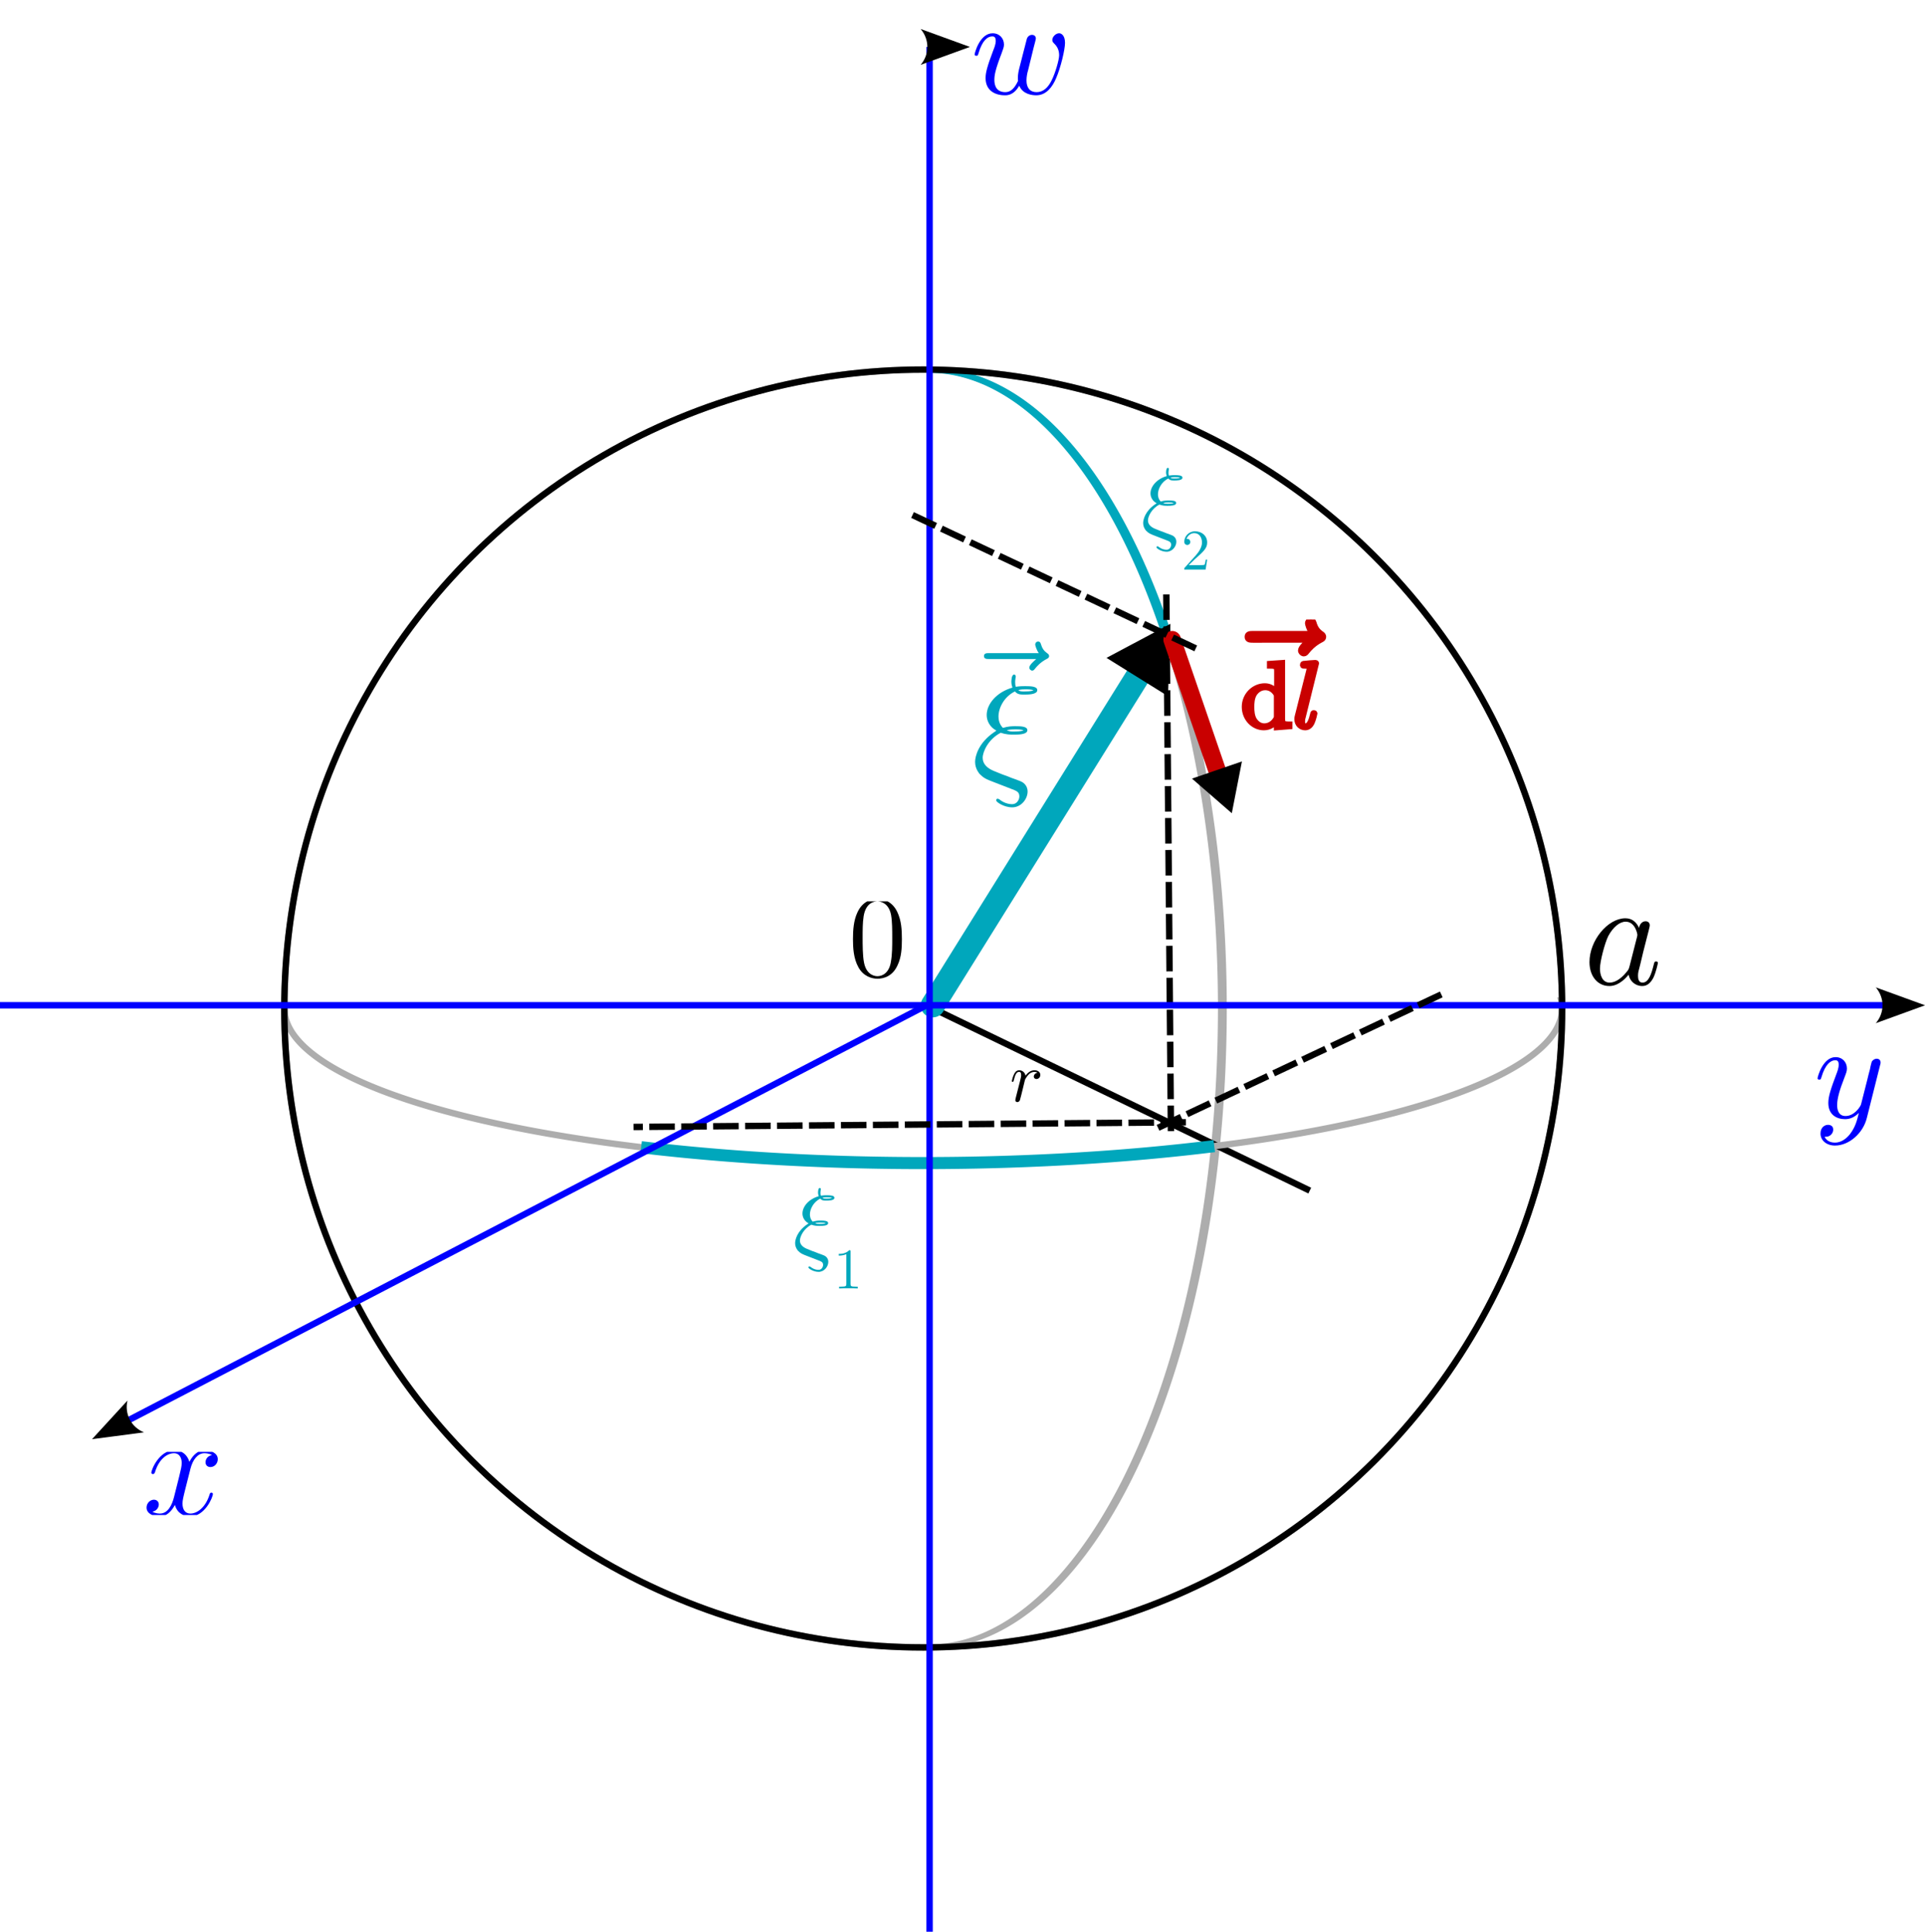 <?xml version="1.0" encoding="UTF-8" standalone="no"?>
<!-- Created with Inkscape (http://www.inkscape.org/) -->

<svg
   sodipodi:docname="sphere_euclid.svg"
   id="svg12940"
   version="1.1"
   viewBox="0 0 79.719 79.995"
   height="79.995mm"
   width="79.719mm"
   inkscape:version="1.2 (dc2aeda, 2022-05-15)"
   xmlns:inkscape="http://www.inkscape.org/namespaces/inkscape"
   xmlns:sodipodi="http://sodipodi.sourceforge.net/DTD/sodipodi-0.dtd"
   xmlns="http://www.w3.org/2000/svg"
   xmlns:svg="http://www.w3.org/2000/svg">
  <sodipodi:namedview
     id="namedview12942"
     pagecolor="#ffffff"
     bordercolor="#666666"
     borderopacity="1.0"
     inkscape:showpageshadow="2"
     inkscape:pageopacity="0.0"
     inkscape:pagecheckerboard="0"
     inkscape:deskcolor="#d1d1d1"
     inkscape:document-units="mm"
     showgrid="true"
     inkscape:zoom="1.4668385"
     inkscape:cx="166.68501"
     inkscape:cy="163.95806"
     inkscape:window-width="1463"
     inkscape:window-height="869"
     inkscape:window-x="0"
     inkscape:window-y="38"
     inkscape:window-maximized="0"
     inkscape:current-layer="g17179">
    <inkscape:grid
       type="xygrid"
       id="grid13430"
       originx="-107.156"
       originy="-29.807" />
  </sodipodi:namedview>
  <defs
     id="defs12937">
    <inkscape:path-effect
       effect="bend_path"
       id="path-effect19066"
       is_visible="true"
       lpeversion="1"
       bendpath="M -1.191,-1.455 C 16.007,7.805 16.007,7.805 16.007,7.805"
       prop_scale="1"
       scale_y_rel="false"
       vertical="false"
       hide_knot="false" />
    <inkscape:path-effect
       effect="bend_path"
       id="path-effect19060"
       is_visible="true"
       lpeversion="1"
       bendpath="M -1.191,-1.455 C 16.007,7.805 16.007,7.805 16.007,7.805"
       prop_scale="1"
       scale_y_rel="false"
       vertical="false"
       hide_knot="false" />
    <marker
       style="overflow:visible"
       id="marker17770"
       refX="0"
       refY="0"
       orient="auto-start-reverse"
       inkscape:stockid="Arrow2"
       markerWidth="7.7"
       markerHeight="5.6"
       viewBox="0 0 7.7 5.6"
       inkscape:isstock="true"
       inkscape:collect="always"
       preserveAspectRatio="xMidYMid">
      <path
         transform="scale(0.7)"
         d="M -2,-4 9,0 -2,4 c 2,-2.33 2,-5.66 0,-8 z"
         style="fill:context-stroke;fill-rule:evenodd;stroke:none"
         id="path17768" />
    </marker>
    <marker
       style="overflow:visible"
       id="Arrow2"
       refX="0"
       refY="0"
       orient="auto-start-reverse"
       inkscape:stockid="Arrow2"
       markerWidth="7.7"
       markerHeight="5.6"
       viewBox="0 0 7.7 5.6"
       inkscape:isstock="true"
       inkscape:collect="always"
       preserveAspectRatio="xMidYMid">
      <path
         transform="scale(0.7)"
         d="M -2,-4 9,0 -2,4 c 2,-2.33 2,-5.66 0,-8 z"
         style="fill:context-stroke;fill-rule:evenodd;stroke:none"
         id="arrow2L" />
    </marker>
    <marker
       style="overflow:visible"
       id="TriangleStart"
       refX="0"
       refY="0"
       orient="auto-start-reverse"
       inkscape:stockid="TriangleStart"
       markerWidth="3"
       markerHeight="3"
       viewBox="0 0 5.324 6.155"
       inkscape:isstock="true"
       inkscape:collect="always"
       preserveAspectRatio="xMidYMid">
      <path
         transform="scale(0.5)"
         style="fill:context-stroke;fill-rule:evenodd;stroke:context-stroke;stroke-width:1pt"
         d="M 5.77,0 -2.88,5 V -5 Z"
         id="path135" />
    </marker>
    <clipPath
       id="clip-0">
      <path
         clip-rule="nonzero"
         d="M 0,0 H 9 V 7.41 H 0 Z m 0,0"
         id="path8" />
    </clipPath>
    <clipPath
       id="clipPath21461">
      <path
         clip-rule="nonzero"
         d="M 0,0 H 8.836 V 10.762 H 0 Z m 0,0"
         id="path21459" />
    </clipPath>
    <clipPath
       id="clipPath21586">
      <path
         clip-rule="nonzero"
         d="M 0,0 H 12 V 7.41 H 0 Z m 0,0"
         id="path21584" />
    </clipPath>
    <clipPath
       id="clipPath22008">
      <path
         clip-rule="nonzero"
         d="M 0,0 H 8 V 15.305 H 0 Z m 0,0"
         id="path22006" />
    </clipPath>
    <clipPath
       id="clipPath22996">
      <path
         clip-rule="nonzero"
         d="M 0,0 H 8 V 15.305 H 0 Z m 0,0"
         id="path22994" />
    </clipPath>
    <clipPath
       id="clipPath23837">
      <path
         clip-rule="nonzero"
         d="M 2,0 H 5.773 V 3 H 2 Z m 0,0"
         id="path11" />
    </clipPath>
    <clipPath
       id="clipPath25292">
      <path
         clip-rule="nonzero"
         d="M 0,4 H 9 V 16.812 H 0 Z m 0,0"
         id="path15" />
    </clipPath>
    <clipPath
       id="clip-1">
      <path
         clip-rule="nonzero"
         d="m 10,0 h 4.195 V 4 H 10 Z m 0,0"
         id="path18" />
    </clipPath>
    <clipPath
       id="clip-2">
      <path
         clip-rule="nonzero"
         d="m 9,4 h 5 V 16.812 H 9 Z m 0,0"
         id="path21" />
    </clipPath>
    <clipPath
       id="clipPath27113">
      <path
         clip-rule="nonzero"
         d="m 7,0 h 3.027 V 3 H 7 Z m 0,0"
         id="path27111" />
    </clipPath>
    <clipPath
       id="clipPath32209">
      <path
         clip-rule="nonzero"
         d="M 0,0 H 5.953 V 8 H 0 Z m 0,0"
         id="path32207" />
    </clipPath>
  </defs>
  <g
     inkscape:label="Calque 1"
     inkscape:groupmode="layer"
     id="layer1"
     transform="translate(-107.156, -29.807)">
    <g
       inkscape:label="WireframeSphere"
       transform="translate(145.389,71.57)"
       id="g17164"
       style="stroke:#adadad;stroke-opacity:1">
      <g
         inkscape:label="Lines of Longitude"
         id="g17160"
         style="stroke:#adadad;stroke-width:0.193;stroke-dasharray:none;stroke-opacity:1"
         transform="matrix(-1.895,0,0,0.999,0.256,0)">
        <path
           style="fill:none;stroke:#adadad;stroke-width:0.193;stroke-dasharray:none;stroke-opacity:1"
           id="path17158"
           sodipodi:type="arc"
           sodipodi:cx="0"
           sodipodi:cy="0"
           sodipodi:rx="6.4018502"
           sodipodi:ry="26.458334"
           sodipodi:start="1.579523"
           sodipodi:end="4.6949357"
           sodipodi:arc-type="arc"
           d="M -0.056,26.457 A 6.402,26.458 0 0 1 -6.402,0.115 6.402,26.458 0 0 1 -0.112,-26.454"
           sodipodi:open="true" />
      </g>
      <circle
         style="fill:none;stroke:#adadad;stroke-width:0.265;stroke-opacity:1"
         id="path17162"
         cx="0"
         cy="0"
         r="26.458" />
      <path
         style="fill:none;stroke:#000000;stroke-width:0.265px;stroke-linecap:butt;stroke-linejoin:miter;stroke-opacity:1"
         d="M 0.132,-0.132 16.007,7.541"
         id="path18988"
         sodipodi:nodetypes="cc" />
      <g
         inkscape:label="Lines of Longitude"
         id="g19754"
         style="stroke:#00a7bc;stroke-width:0.218;stroke-dasharray:none;stroke-opacity:1"
         transform="matrix(-1.895,0,0,0.999,0.256,0)">
        <path
           style="fill:none;stroke:#00a7bc;stroke-width:0.218;stroke-dasharray:none;stroke-opacity:1"
           id="ellipse19752"
           sodipodi:type="arc"
           sodipodi:cx="0"
           sodipodi:cy="0"
           sodipodi:rx="6.4018502"
           sodipodi:ry="26.458334"
           sodipodi:start="3.7734018"
           sodipodi:end="4.701917"
           sodipodi:arc-type="arc"
           d="m -5.166,-15.626 a 6.402,26.458 0 0 1 5.099,-10.83"
           sodipodi:open="true" />
      </g>
    </g>
    <path
       style="fill:none;stroke:#000000;stroke-width:0.265px;stroke-linecap:butt;stroke-linejoin:miter;stroke-dasharray:1.058, 0.265;stroke-dashoffset:0;stroke-opacity:1"
       d="m 155.456,54.422 0.194,22.478"
       id="path39312"
       sodipodi:nodetypes="cc" />
    <g
       inkscape:label="WireframeSphere"
       transform="matrix(6.12323e-17 -1 1 6.12323e-17 145.389 71.57)"
       id="g17179"
       style="stroke:#000000;stroke-opacity:1">
      <g
         inkscape:label="Lines of Longitude"
         id="g17175"
         style="stroke:#adadad;stroke-opacity:1">
        <path
           style="fill:none;stroke:#adadad;stroke-width:0.265;stroke-opacity:1"
           id="ellipse17173"
           sodipodi:type="arc"
           sodipodi:cx="0"
           sodipodi:cy="0"
           sodipodi:rx="6.4018502"
           sodipodi:ry="26.458334"
           sodipodi:start="1.4940018"
           sodipodi:end="4.7455502"
           sodipodi:arc-type="arc"
           d="M 0.491,26.38 A 6.402,26.458 0 0 1 -5.411,14.138 6.402,26.458 0 0 1 -5.555,-13.149 6.402,26.458 0 0 1 0.212,-26.444"
           sodipodi:open="true" />
      </g>
      <circle
         style="fill:none;stroke:#000000;stroke-width:0.265;stroke-opacity:1"
         id="circle17177"
         cx="0"
         cy="0"
         r="26.458" />
      <path
         style="fill:none;stroke:#00a7bc;stroke-width:1;stroke-linecap:round;stroke-linejoin:miter;stroke-dasharray:none;stroke-opacity:1;marker-end:url(#TriangleStart)"
         d="M 0.132,0.397 14.46,9.321"
         id="path19478"
         sodipodi:nodetypes="cc"
         inkscape:transform-center-x="-5.4701176"
         inkscape:transform-center-y="-2.8904622" />
      <g
         inkscape:label="Lines of Longitude"
         id="g19550"
         style="stroke:#adadad;stroke-width:0.5;stroke-dasharray:none;stroke-opacity:1">
        <path
           style="fill:none;stroke:#00a7bc;stroke-width:0.5;stroke-dasharray:none;stroke-opacity:1"
           id="ellipse19548"
           sodipodi:type="arc"
           sodipodi:cx="0"
           sodipodi:cy="0"
           sodipodi:rx="6.4018502"
           sodipodi:ry="26.458334"
           sodipodi:start="2.6686084"
           sodipodi:end="3.5988689"
           sodipodi:arc-type="arc"
           d="m -5.699,12.053 a 6.402,26.458 0 0 1 -0.045,-23.734"
           sodipodi:open="true" />
      </g>
      <path
         style="fill:#800000;stroke:#c90000;stroke-width:0.729;stroke-linecap:round;stroke-linejoin:miter;stroke-dasharray:none;stroke-opacity:1;marker-end:url(#TriangleStart)"
         d="m 15.269,10.31 -5.989,2.059"
         id="path24728"
         sodipodi:nodetypes="cc"
         inkscape:transform-center-x="-0.9836645"
         inkscape:transform-center-y="3.1182791" />
      <g
         inkscape:label=""
         transform="matrix(0,1.605,-1.605,0,3.736,27.591)"
         id="g31910"
         style="stroke:none;stroke-width:0.3;stroke-dasharray:none">
        <g
           fill="#000000"
           fill-opacity="1"
           id="g12"
           transform="matrix(0.353,0,0,0.353,-0.154,0.046)"
           style="stroke:none;stroke-width:0.85;stroke-dasharray:none">
          <g
             id="use10"
             transform="translate(0,4.697)"
             style="stroke:none;stroke-width:0.85;stroke-dasharray:none">
            <path
               d="m 4.062,-4.125 c -0.188,-0.406 -0.5,-0.703 -1,-0.703 -1.281,0 -2.625,1.609 -2.625,3.203 0,1.031 0.594,1.75 1.453,1.75 0.219,0 0.766,-0.047 1.406,-0.828 0.094,0.469 0.484,0.828 1,0.828 0.375,0 0.625,-0.25 0.812,-0.609 C 5.297,-0.875 5.438,-1.531 5.438,-1.562 5.438,-1.672 5.328,-1.672 5.297,-1.672 5.188,-1.672 5.188,-1.625 5.141,-1.469 4.969,-0.766 4.766,-0.125 4.312,-0.125 c -0.281,0 -0.328,-0.281 -0.328,-0.5 0,-0.234 0.031,-0.328 0.156,-0.797 C 4.25,-1.891 4.281,-2 4.375,-2.406 L 4.766,-3.938 C 4.844,-4.25 4.844,-4.266 4.844,-4.312 c 0,-0.188 -0.125,-0.297 -0.312,-0.297 -0.266,0 -0.438,0.25 -0.469,0.484 z m -0.703,2.828 c -0.062,0.203 -0.062,0.219 -0.219,0.406 C 2.656,-0.297 2.219,-0.125 1.906,-0.125 c -0.547,0 -0.703,-0.594 -0.703,-1.016 0,-0.547 0.359,-1.891 0.609,-2.391 0.344,-0.641 0.828,-1.047 1.266,-1.047 0.703,0 0.859,0.891 0.859,0.953 0,0.062 -0.016,0.141 -0.031,0.188 z m 0,0"
               id="path31906"
               style="stroke:none;stroke-width:0.85;stroke-dasharray:none" />
          </g>
        </g>
      </g>
      <g
         inkscape:label=""
         transform="matrix(0,1.249,-1.249,0,4.541,-2.909)"
         id="g32234"
         style="stroke:none;stroke-width:0.3;stroke-dasharray:none">
        <g
           clip-path="url(#clip-0)"
           id="g17"
           transform="matrix(0.353,0,0,0.353,-0.149,0.083)"
           style="stroke:none;stroke-width:0.85;stroke-dasharray:none">
          <g
             fill="#000000"
             fill-opacity="1"
             id="g15"
             style="stroke:none;stroke-width:0.85;stroke-dasharray:none">
            <g
               id="use13"
               transform="translate(0,7.031)"
               style="stroke:none;stroke-width:0.85;stroke-dasharray:none">
              <path
                 d="m 5.016,-3.484 c 0,-0.875 -0.047,-1.75 -0.438,-2.562 -0.5,-1.047 -1.391,-1.219 -1.859,-1.219 -0.641,0 -1.438,0.281 -1.891,1.297 -0.344,0.75 -0.406,1.609 -0.406,2.484 0,0.812 0.047,1.797 0.5,2.625 0.469,0.875 1.266,1.094 1.797,1.094 0.578,0 1.422,-0.219 1.891,-1.266 0.359,-0.75 0.406,-1.594 0.406,-2.453 z M 2.719,0 C 2.297,0 1.641,-0.266 1.453,-1.312 c -0.125,-0.656 -0.125,-1.672 -0.125,-2.312 0,-0.688 0,-1.406 0.094,-2 C 1.625,-6.922 2.438,-7.031 2.719,-7.031 c 0.359,0 1.078,0.203 1.281,1.281 0.109,0.609 0.109,1.438 0.109,2.125 0,0.828 0,1.562 -0.125,2.266 C 3.828,-0.328 3.203,0 2.719,0 Z m 0,0"
                 id="path23"
                 style="stroke:none;stroke-width:0.85;stroke-dasharray:none" />
            </g>
          </g>
        </g>
      </g>
      <g
         inkscape:label=""
         transform="matrix(0,0.754,-0.754,0,-2.558,3.668)"
         id="g34172"
         style="stroke:none">
        <g
           fill="#000000"
           fill-opacity="1"
           id="g34170"
           transform="matrix(0.353,0,0,0.353,-0.11,0.046)"
           style="stroke:none">
          <g
             id="g34168"
             transform="translate(0,4.697)"
             style="stroke:none">
            <path
               d="m 0.953,-0.641 c -0.031,0.156 -0.094,0.406 -0.094,0.469 0,0.188 0.156,0.297 0.312,0.297 0.141,0 0.328,-0.094 0.406,-0.312 0.031,-0.047 0.391,-1.531 0.438,-1.719 0.094,-0.359 0.281,-1.125 0.344,-1.422 C 2.406,-3.469 2.719,-3.984 2.984,-4.219 3.062,-4.297 3.375,-4.578 3.844,-4.578 c 0.297,0 0.453,0.125 0.469,0.125 -0.328,0.062 -0.578,0.312 -0.578,0.609 0,0.172 0.125,0.375 0.422,0.375 0.297,0 0.594,-0.25 0.594,-0.641 0,-0.391 -0.344,-0.719 -0.906,-0.719 -0.703,0 -1.188,0.547 -1.391,0.844 -0.094,-0.484 -0.484,-0.844 -0.984,-0.844 -0.516,0 -0.719,0.438 -0.812,0.625 -0.203,0.375 -0.344,1.031 -0.344,1.062 0,0.109 0.109,0.109 0.141,0.109 0.109,0 0.109,-0.016 0.172,-0.25 0.188,-0.781 0.406,-1.297 0.797,-1.297 0.188,0 0.344,0.078 0.344,0.5 0,0.234 -0.031,0.344 -0.172,0.922 z m 0,0"
               id="path34166"
               style="stroke:none" />
          </g>
        </g>
      </g>
    </g>
    <path
       style="fill:#0000ff;stroke:#0000ff;stroke-width:0.265px;stroke-linecap:butt;stroke-linejoin:miter;stroke-opacity:1;marker-end:url(#Arrow2)"
       d="m 107.156,71.437 c 78.052,0 78.052,0 78.052,0"
       id="path17181" />
    <path
       style="fill:#0000ff;stroke:#0000ff;stroke-width:0.265px;stroke-linecap:butt;stroke-linejoin:miter;stroke-opacity:1;marker-end:url(#marker17770)"
       d="M 145.521,71.438 112.448,88.635"
       id="path17183"
       sodipodi:nodetypes="cc" />
    <path
       style="fill:#0000ff;stroke:#0000ff;stroke-width:0.265px;stroke-linecap:butt;stroke-linejoin:miter;stroke-opacity:1;marker-end:url(#Arrow2)"
       d="m 145.653,109.802 c 0,-78.052 0,-78.052 0,-78.052"
       id="path17185" />
    <g
       inkscape:label=""
       transform="translate(113.225,89.865)"
       id="g21378"
       style="fill:#0000ff">
      <g
         clip-path="url(#clip-0)"
         id="g32246"
         transform="matrix(0.353,0,0,0.353,-0.171,0.064)"
         style="fill:#0000ff">
        <g
           fill="#000000"
           fill-opacity="1"
           id="g32244"
           style="fill:#0000ff">
          <g
             id="g32242"
             transform="translate(0,7.412)"
             style="fill:#0000ff">
            <path
               d="m 8.156,-7.031 c -0.547,0.109 -0.75,0.516 -0.75,0.844 0,0.422 0.328,0.562 0.562,0.562 0.516,0 0.875,-0.453 0.875,-0.922 0,-0.719 -0.812,-1.047 -1.547,-1.047 -1.047,0 -1.625,1.031 -1.781,1.359 -0.406,-1.297 -1.469,-1.359 -1.781,-1.359 -1.75,0 -2.688,2.25 -2.688,2.641 0,0.062 0.078,0.156 0.188,0.156 0.141,0 0.172,-0.109 0.219,-0.172 C 2.031,-6.891 3.188,-7.25 3.688,-7.25 c 0.766,0 0.922,0.719 0.922,1.141 0,0.375 -0.094,0.766 -0.297,1.594 L 3.719,-2.156 c -0.25,1.031 -0.75,1.984 -1.672,1.984 -0.078,0 -0.516,0 -0.875,-0.219 0.625,-0.125 0.75,-0.641 0.75,-0.844 0,-0.344 -0.25,-0.562 -0.578,-0.562 -0.406,0 -0.859,0.375 -0.859,0.922 0,0.719 0.812,1.047 1.547,1.047 0.828,0 1.406,-0.656 1.781,-1.359 0.266,1.016 1.125,1.359 1.766,1.359 1.75,0 2.688,-2.25 2.688,-2.641 0,-0.078 -0.062,-0.156 -0.172,-0.156 -0.156,0 -0.172,0.094 -0.219,0.234 -0.469,1.516 -1.469,2.219 -2.25,2.219 -0.594,0 -0.922,-0.453 -0.922,-1.156 0,-0.375 0.062,-0.656 0.344,-1.781 l 0.594,-2.344 C 5.906,-6.484 6.484,-7.25 7.281,-7.25 c 0.031,0 0.516,0 0.875,0.219 z m 0,0"
               id="path32240"
               style="fill:#0000ff" />
          </g>
        </g>
      </g>
    </g>
    <g
       inkscape:label=""
       transform="matrix(1.469,0,0,1.469,147.517,31.185)"
       id="g21759"
       style="fill:#0000ff">
      <g
         fill="#000000"
         fill-opacity="1"
         id="g31924"
         transform="matrix(0.353,0,0,0.353,-0.11,0.046)"
         style="fill:#0000ff">
        <g
           id="g31922"
           transform="translate(0,4.697)"
           style="fill:#0000ff">
          <path
             d="M 5.031,-3.703 C 5.094,-3.938 5.203,-4.344 5.203,-4.406 c 0,-0.203 -0.156,-0.297 -0.312,-0.297 -0.141,0 -0.328,0.094 -0.406,0.312 -0.031,0.078 -0.547,2.156 -0.625,2.438 -0.078,0.328 -0.094,0.531 -0.094,0.719 0,0.125 0,0.141 0.016,0.203 -0.266,0.578 -0.578,0.906 -1.016,0.906 -0.875,0 -0.875,-0.797 -0.875,-0.984 0,-0.359 0.062,-0.781 0.578,-2.125 0.109,-0.328 0.188,-0.469 0.188,-0.688 0,-0.5 -0.359,-0.906 -0.906,-0.906 -1.031,0 -1.438,1.594 -1.438,1.688 0,0.109 0.109,0.109 0.141,0.109 C 0.562,-3.031 0.562,-3.047 0.625,-3.234 0.922,-4.25 1.344,-4.578 1.719,-4.578 1.828,-4.578 2,-4.562 2,-4.219 2,-3.953 1.875,-3.641 1.797,-3.453 1.312,-2.172 1.188,-1.672 1.188,-1.25 c 0,0.984 0.734,1.375 1.547,1.375 0.188,0 0.703,0 1.141,-0.766 0.281,0.688 1.031,0.766 1.359,0.766 0.812,0 1.297,-0.688 1.578,-1.344 0.375,-0.859 0.719,-2.312 0.719,-2.844 0,-0.594 -0.297,-0.766 -0.469,-0.766 -0.281,0 -0.547,0.297 -0.547,0.531 0,0.141 0.062,0.203 0.156,0.297 0.125,0.125 0.391,0.406 0.391,0.922 0,0.375 -0.312,1.438 -0.594,2 C 6.188,-0.5 5.797,-0.125 5.266,-0.125 c -0.516,0 -0.812,-0.328 -0.812,-0.938 0,-0.312 0.078,-0.656 0.125,-0.797 z m 0,0"
             id="path25336"
             style="fill:#0000ff" />
        </g>
      </g>
    </g>
    <g
       inkscape:label=""
       transform="matrix(1.469,0,0,1.469,182.426,73.584)"
       id="g21902"
       style="fill:#0000ff">
      <g
         fill="#000000"
         fill-opacity="1"
         id="g21900"
         transform="matrix(0.353,0,0,0.353,-0.11,0.046)"
         style="fill:#0000ff">
        <g
           id="g21898"
           transform="translate(0,4.697)"
           style="fill:#0000ff">
          <path
             d="m 5.297,-4.156 c 0.047,-0.156 0.047,-0.172 0.047,-0.25 0,-0.203 -0.156,-0.297 -0.312,-0.297 -0.109,0 -0.281,0.062 -0.391,0.234 C 4.625,-4.422 4.531,-4.078 4.5,-3.875 4.422,-3.594 4.344,-3.297 4.281,-3.016 l -0.5,1.969 C 3.734,-0.891 3.266,-0.125 2.547,-0.125 2,-0.125 1.875,-0.594 1.875,-1 c 0,-0.5 0.188,-1.188 0.562,-2.141 0.172,-0.453 0.219,-0.562 0.219,-0.781 0,-0.5 -0.359,-0.906 -0.906,-0.906 -1.031,0 -1.438,1.594 -1.438,1.688 0,0.109 0.109,0.109 0.141,0.109 0.109,0 0.109,-0.016 0.172,-0.203 0.297,-1.016 0.734,-1.344 1.094,-1.344 0.094,0 0.281,0 0.281,0.344 0,0.281 -0.109,0.562 -0.188,0.766 -0.438,1.156 -0.641,1.781 -0.641,2.297 0,0.969 0.688,1.297 1.344,1.297 0.422,0 0.781,-0.188 1.094,-0.5 C 3.469,0.203 3.344,0.734 2.906,1.312 2.625,1.672 2.203,2 1.703,2 1.547,2 1.062,1.969 0.875,1.531 c 0.172,0 0.312,0 0.469,-0.125 C 1.453,1.312 1.562,1.172 1.562,0.953 c 0,-0.328 -0.297,-0.375 -0.406,-0.375 -0.25,0 -0.609,0.172 -0.609,0.703 0,0.547 0.484,0.953 1.156,0.953 1.125,0 2.25,-0.984 2.547,-2.219 z m 0,0"
             id="path21896"
             style="fill:#0000ff" />
        </g>
      </g>
    </g>
    <g
       id="g24488"
       style="fill:#00a7bc;fill-opacity:1"
       transform="translate(46.816,-16.255)">
      <g
         inkscape:label=""
         transform="translate(107.681,65.435)"
         id="g23235"
         style="fill:#00a7bc;fill-opacity:1">
        <g
           fill="#000000"
           fill-opacity="1"
           id="g23233"
           transform="matrix(0.353,0,0,0.353,-0.088,0.012)"
           style="fill:#00a7bc;fill-opacity:1">
          <g
             id="g23231"
             transform="translate(0,7.576)"
             style="fill:#00a7bc;fill-opacity:1">
            <path
               d="M 1.672,-3.344 C 0.484,-2.547 0.25,-1.531 0.25,-1.141 c 0,0.531 0.297,0.828 0.312,0.875 C 0.922,0.094 1.016,0.125 1.828,0.438 L 3.156,0.953 C 3.312,1.031 3.531,1.094 3.531,1.422 3.531,1.672 3.344,2 3,2 2.516,2 2.156,1.734 2.047,1.641 1.969,1.609 1.969,1.594 1.922,1.594 c -0.094,0 -0.109,0.078 -0.109,0.125 0,0.125 0.578,0.516 1.188,0.516 0.672,0 1.141,-0.625 1.141,-1.172 0,-0.516 -0.406,-0.719 -0.531,-0.766 C 3.453,0.234 3.094,0.094 2.938,0.047 2.719,-0.047 2.516,-0.125 2.281,-0.203 L 1.625,-0.469 C 1.141,-0.672 0.812,-0.984 0.812,-1.438 c 0,-0.453 0.422,-1.391 1.344,-1.859 0.391,0.141 0.719,0.141 0.953,0.141 0.328,0 1.016,0 1.016,-0.328 0,-0.281 -0.469,-0.297 -0.891,-0.297 -0.203,0 -0.516,0 -0.922,0.125 C 2.031,-3.938 1.984,-4.297 1.984,-4.5 c 0,-0.609 0.391,-1.453 1.219,-1.859 0.188,0.234 0.438,0.234 0.688,0.234 0.281,0 0.969,0 0.969,-0.328 0,-0.281 -0.469,-0.297 -0.906,-0.297 -0.141,0 -0.391,0 -0.688,0.047 C 3.234,-6.797 3.219,-6.875 3.219,-7.062 c 0,-0.141 0.047,-0.375 0.047,-0.391 0,-0.094 -0.047,-0.156 -0.125,-0.156 -0.203,0 -0.203,0.516 -0.203,0.547 0,0.219 0.078,0.375 0.078,0.422 -1.156,0.328 -1.906,1.203 -1.906,2.031 0,0.406 0.203,0.875 0.719,1.156 z m 1.781,-3.109 c 0.172,-0.062 0.391,-0.062 0.516,-0.062 0.375,0 0.422,0.016 0.609,0.062 -0.078,0.047 -0.188,0.094 -0.672,0.094 -0.203,0 -0.344,0 -0.453,-0.094 z m -0.859,2.969 c 0.25,-0.062 0.5,-0.062 0.625,-0.062 0.375,0 0.422,0.016 0.625,0.062 -0.094,0.047 -0.203,0.094 -0.703,0.094 -0.25,0 -0.344,0 -0.547,-0.094 z m 0,0"
               id="path23229"
               style="fill:#00a7bc;fill-opacity:1" />
          </g>
        </g>
      </g>
      <g
         inkscape:label=""
         transform="matrix(0.618,0,0,0.618,109.384,68.064)"
         id="g23617"
         style="fill:#00a7bc;fill-opacity:1">
        <g
           fill="#000000"
           fill-opacity="1"
           id="g23615"
           transform="matrix(0.353,0,0,0.353,-0.193,0.083)"
           style="fill:#00a7bc;fill-opacity:1">
          <g
             id="g23613"
             transform="translate(0,7.031)"
             style="fill:#00a7bc;fill-opacity:1">
            <path
               d="m 1.391,-0.844 1.156,-1.125 c 1.703,-1.5 2.344,-2.094 2.344,-3.172 0,-1.25 -0.969,-2.125 -2.312,-2.125 -1.219,0 -2.031,1 -2.031,1.969 0,0.625 0.547,0.625 0.578,0.625 0.188,0 0.562,-0.141 0.562,-0.578 0,-0.297 -0.188,-0.578 -0.578,-0.578 -0.078,0 -0.109,0 -0.141,0.016 0.25,-0.703 0.844,-1.109 1.469,-1.109 1,0 1.469,0.875 1.469,1.781 0,0.859 -0.547,1.734 -1.141,2.406 l -2.094,2.328 c -0.125,0.125 -0.125,0.141 -0.125,0.406 H 4.594 L 4.891,-1.891 H 4.625 C 4.562,-1.578 4.5,-1.094 4.391,-0.922 4.312,-0.844 3.594,-0.844 3.344,-0.844 Z m 0,0"
               id="path23611"
               style="fill:#00a7bc;fill-opacity:1" />
          </g>
        </g>
      </g>
    </g>
    <g
       id="g1196"
       transform="matrix(1.4,0,0,1.4,-59.017,-25.299)">
      <g
         clip-path="url(#clip-0)"
         id="g20"
         transform="matrix(0.399,0,0,0.399,146.897,58.332)"
         style="fill:#00a7bc;fill-opacity:1">
        <g
           fill="#000000"
           fill-opacity="1"
           id="g18"
           style="fill:#00a7bc;fill-opacity:1">
          <g
             id="use16"
             transform="translate(0.283,7.794)"
             style="fill:#00a7bc;fill-opacity:1">
            <path
               d="m 5.859,-6.484 c -0.156,0.141 -0.516,0.438 -0.516,0.641 0,0.109 0.109,0.219 0.219,0.219 0.094,0 0.156,-0.078 0.203,-0.141 C 5.906,-5.938 6.156,-6.234 6.625,-6.484 6.703,-6.516 6.812,-6.578 6.812,-6.703 6.812,-6.812 6.734,-6.875 6.656,-6.922 6.422,-7.094 6.297,-7.281 6.219,-7.547 6.188,-7.641 6.156,-7.781 6,-7.781 c -0.156,0 -0.219,0.141 -0.219,0.219 0,0.062 0.094,0.406 0.266,0.641 h -3.688 c -0.172,0 -0.375,0 -0.375,0.219 0,0.219 0.203,0.219 0.375,0.219 z m 0,0"
               id="path30"
               style="fill:#00a7bc;fill-opacity:1" />
          </g>
        </g>
      </g>
      <g
         fill="#000000"
         fill-opacity="1"
         id="g24"
         transform="matrix(0.399,0,0,0.399,147.439,58.092)"
         style="fill:#00a7bc;fill-opacity:1">
        <g
           id="use22"
           transform="translate(0,10.673)"
           style="fill:#00a7bc;fill-opacity:1">
          <path
             d="M 1.672,-3.344 C 0.484,-2.547 0.25,-1.531 0.25,-1.141 c 0,0.531 0.297,0.828 0.312,0.875 C 0.922,0.094 1.016,0.125 1.828,0.438 L 3.156,0.953 C 3.312,1.031 3.531,1.094 3.531,1.422 3.531,1.672 3.344,2 3,2 2.516,2 2.156,1.734 2.047,1.641 1.969,1.609 1.969,1.594 1.922,1.594 c -0.094,0 -0.109,0.078 -0.109,0.125 0,0.125 0.578,0.516 1.188,0.516 0.672,0 1.141,-0.625 1.141,-1.172 0,-0.516 -0.406,-0.719 -0.531,-0.766 C 3.453,0.234 3.094,0.094 2.938,0.047 2.719,-0.047 2.516,-0.125 2.281,-0.203 L 1.625,-0.469 C 1.141,-0.672 0.812,-0.984 0.812,-1.438 c 0,-0.453 0.422,-1.391 1.344,-1.859 0.391,0.141 0.719,0.141 0.953,0.141 0.328,0 1.016,0 1.016,-0.328 0,-0.281 -0.469,-0.297 -0.891,-0.297 -0.203,0 -0.516,0 -0.922,0.125 C 2.031,-3.938 1.984,-4.297 1.984,-4.5 c 0,-0.609 0.391,-1.453 1.219,-1.859 0.188,0.234 0.438,0.234 0.688,0.234 0.281,0 0.969,0 0.969,-0.328 0,-0.281 -0.469,-0.297 -0.906,-0.297 -0.141,0 -0.391,0 -0.688,0.047 C 3.234,-6.797 3.219,-6.875 3.219,-7.062 c 0,-0.141 0.047,-0.375 0.047,-0.391 0,-0.094 -0.047,-0.156 -0.125,-0.156 -0.203,0 -0.203,0.516 -0.203,0.547 0,0.219 0.078,0.375 0.078,0.422 -1.156,0.328 -1.906,1.203 -1.906,2.031 0,0.406 0.203,0.875 0.719,1.156 z m 1.781,-3.109 c 0.172,-0.062 0.391,-0.062 0.516,-0.062 0.375,0 0.422,0.016 0.609,0.062 -0.078,0.047 -0.188,0.094 -0.672,0.094 -0.203,0 -0.344,0 -0.453,-0.094 z m -0.859,2.969 c 0.25,-0.062 0.5,-0.062 0.625,-0.062 0.375,0 0.422,0.016 0.625,0.062 -0.094,0.047 -0.203,0.094 -0.703,0.094 -0.25,0 -0.344,0 -0.547,-0.094 z m 0,0"
             id="path34"
             style="fill:#00a7bc;fill-opacity:1" />
        </g>
      </g>
    </g>
    <g
       id="g28497"
       style="fill:#c90000;fill-opacity:1;stroke:#c90000;stroke-opacity:1"
       transform="translate(0.127,1.026)">
      <g
         inkscape:label=""
         transform="translate(158.553,55.116)"
         id="g27154"
         style="fill:#c90000;fill-opacity:1;stroke:#c90000;stroke-width:0.2;stroke-dasharray:none;stroke-opacity:1">
        <g
           fill="#000000"
           fill-opacity="1"
           id="g22"
           transform="matrix(0.353,0,0,0.353,-0.132,-0.004)"
           style="fill:#c90000;fill-opacity:1;stroke:#c90000;stroke-width:0.567;stroke-dasharray:none;stroke-opacity:1">
          <g
             id="use20"
             transform="translate(0,10.673)"
             style="fill:#c90000;fill-opacity:1;stroke:#c90000;stroke-width:0.567;stroke-dasharray:none;stroke-opacity:1">
            <path
               d="M 4.141,-0.594 V 0.125 L 5.75,0 v -0.344 c -0.766,0 -0.859,-0.078 -0.859,-0.609 V -7.562 l -1.562,0.109 v 0.344 c 0.766,0 0.844,0.078 0.844,0.609 v 2.359 c -0.312,-0.391 -0.781,-0.688 -1.375,-0.688 -1.281,0 -2.422,1.078 -2.422,2.484 0,1.391 1.062,2.469 2.312,2.469 0.688,0 1.188,-0.375 1.453,-0.719 z m 0,-2.922 v 2.234 c 0,0.188 0,0.219 -0.109,0.391 C 3.703,-0.359 3.203,-0.125 2.734,-0.125 2.25,-0.125 1.859,-0.406 1.594,-0.812 1.312,-1.266 1.281,-1.891 1.281,-2.328 c 0,-0.406 0.016,-1.062 0.328,-1.547 C 1.844,-4.219 2.25,-4.578 2.844,-4.578 c 0.391,0 0.844,0.156 1.188,0.656 0.109,0.188 0.109,0.203 0.109,0.406 z m 0,0"
               id="path38"
               style="fill:#c90000;fill-opacity:1;stroke:#c90000;stroke-width:0.567;stroke-dasharray:none;stroke-opacity:1" />
          </g>
        </g>
        <g
           fill="#000000"
           fill-opacity="1"
           id="g32"
           transform="matrix(0.353,0,0,0.353,-0.132,-0.004)"
           style="fill:#c90000;fill-opacity:1;stroke:#c90000;stroke-width:0.567;stroke-dasharray:none;stroke-opacity:1">
          <g
             id="use30"
             transform="translate(6.061,10.673)"
             style="fill:#c90000;fill-opacity:1;stroke:#c90000;stroke-width:0.567;stroke-dasharray:none;stroke-opacity:1">
            <path
               d="m 2.812,-7.453 c 0,0 0,-0.109 -0.141,-0.109 -0.25,0 -1.047,0.078 -1.328,0.109 -0.094,0 -0.203,0.016 -0.203,0.219 0,0.125 0.109,0.125 0.266,0.125 0.531,0 0.531,0.094 0.531,0.188 L 1.906,-6.703 0.531,-1.25 C 0.5,-1.141 0.484,-1.062 0.484,-0.891 c 0,0.625 0.469,1.016 0.984,1.016 0.359,0 0.641,-0.219 0.828,-0.609 C 2.484,-0.906 2.625,-1.531 2.625,-1.562 c 0,-0.109 -0.109,-0.109 -0.141,-0.109 -0.109,0 -0.125,0.047 -0.156,0.203 C 2.156,-0.766 1.938,-0.125 1.5,-0.125 c -0.328,0 -0.328,-0.344 -0.328,-0.5 0,-0.266 0.016,-0.312 0.078,-0.516 z m 0,0"
               id="path46"
               style="fill:#c90000;fill-opacity:1;stroke:#c90000;stroke-width:0.567;stroke-dasharray:none;stroke-opacity:1" />
          </g>
        </g>
      </g>
      <g
         clip-path="url(#clip-0)"
         id="g28408"
         transform="matrix(0.658,0,0,0.658,157.18,54.435)"
         style="fill:#c90000;fill-opacity:1;stroke:#c90000;stroke-width:0.304;stroke-dasharray:none;stroke-opacity:1">
        <g
           fill="#000000"
           fill-opacity="1"
           id="g28406"
           style="fill:#c90000;fill-opacity:1;stroke:#c90000;stroke-width:0.304;stroke-dasharray:none;stroke-opacity:1">
          <g
             id="g28404"
             transform="translate(0.283,7.794)"
             style="fill:#c90000;fill-opacity:1;stroke:#c90000;stroke-width:0.304;stroke-dasharray:none;stroke-opacity:1">
            <path
               d="m 5.859,-6.484 c -0.156,0.141 -0.516,0.438 -0.516,0.641 0,0.109 0.109,0.219 0.219,0.219 0.094,0 0.156,-0.078 0.203,-0.141 C 5.906,-5.938 6.156,-6.234 6.625,-6.484 6.703,-6.516 6.812,-6.578 6.812,-6.703 6.812,-6.812 6.734,-6.875 6.656,-6.922 6.422,-7.094 6.297,-7.281 6.219,-7.547 6.188,-7.641 6.156,-7.781 6,-7.781 c -0.156,0 -0.219,0.141 -0.219,0.219 0,0.062 0.094,0.406 0.266,0.641 h -3.688 c -0.172,0 -0.375,0 -0.375,0.219 0,0.219 0.203,0.219 0.375,0.219 z m 0,0"
               id="path28402"
               style="fill:#c90000;fill-opacity:1;stroke:#c90000;stroke-width:0.304;stroke-dasharray:none;stroke-opacity:1" />
          </g>
        </g>
      </g>
    </g>
    <g
       id="g24478"
       style="fill:#00a7bc;fill-opacity:1"
       transform="translate(39.812,13.566)">
      <g
         inkscape:label=""
         transform="matrix(0.618,0,0,0.618,102.08,68.012)"
         id="g23422"
         style="fill:#00a7bc;fill-opacity:1">
        <g
           fill="#000000"
           fill-opacity="1"
           id="g23420"
           transform="matrix(0.353,0,0,0.353,-0.342,0.083)"
           style="fill:#00a7bc;fill-opacity:1">
          <g
             id="g23418"
             transform="translate(0,7.031)"
             style="fill:#00a7bc;fill-opacity:1">
            <path
               d="m 3.203,-6.984 c 0,-0.25 0,-0.281 -0.25,-0.281 C 2.281,-6.562 1.312,-6.562 0.969,-6.562 v 0.328 c 0.219,0 0.859,0 1.438,-0.281 v 5.656 c 0,0.391 -0.047,0.516 -1.016,0.516 H 1.031 V 0 c 0.391,-0.031 1.328,-0.031 1.766,-0.031 0.438,0 1.391,0 1.766,0.031 V -0.344 H 4.219 c -0.984,0 -1.016,-0.109 -1.016,-0.516 z m 0,0"
               id="path23416"
               style="fill:#00a7bc;fill-opacity:1" />
          </g>
        </g>
      </g>
      <g
         inkscape:label=""
         transform="translate(100.272,65.435)"
         id="g24468"
         style="fill:#00a7bc;fill-opacity:1">
        <g
           fill="#000000"
           fill-opacity="1"
           id="g24466"
           transform="matrix(0.353,0,0,0.353,-0.088,0.012)"
           style="fill:#00a7bc;fill-opacity:1">
          <g
             id="g24464"
             transform="translate(0,7.576)"
             style="fill:#00a7bc;fill-opacity:1">
            <path
               d="M 1.672,-3.344 C 0.484,-2.547 0.25,-1.531 0.25,-1.141 c 0,0.531 0.297,0.828 0.312,0.875 C 0.922,0.094 1.016,0.125 1.828,0.438 L 3.156,0.953 C 3.312,1.031 3.531,1.094 3.531,1.422 3.531,1.672 3.344,2 3,2 2.516,2 2.156,1.734 2.047,1.641 1.969,1.609 1.969,1.594 1.922,1.594 c -0.094,0 -0.109,0.078 -0.109,0.125 0,0.125 0.578,0.516 1.188,0.516 0.672,0 1.141,-0.625 1.141,-1.172 0,-0.516 -0.406,-0.719 -0.531,-0.766 C 3.453,0.234 3.094,0.094 2.938,0.047 2.719,-0.047 2.516,-0.125 2.281,-0.203 L 1.625,-0.469 C 1.141,-0.672 0.812,-0.984 0.812,-1.438 c 0,-0.453 0.422,-1.391 1.344,-1.859 0.391,0.141 0.719,0.141 0.953,0.141 0.328,0 1.016,0 1.016,-0.328 0,-0.281 -0.469,-0.297 -0.891,-0.297 -0.203,0 -0.516,0 -0.922,0.125 C 2.031,-3.938 1.984,-4.297 1.984,-4.5 c 0,-0.609 0.391,-1.453 1.219,-1.859 0.188,0.234 0.438,0.234 0.688,0.234 0.281,0 0.969,0 0.969,-0.328 0,-0.281 -0.469,-0.297 -0.906,-0.297 -0.141,0 -0.391,0 -0.688,0.047 C 3.234,-6.797 3.219,-6.875 3.219,-7.062 c 0,-0.141 0.047,-0.375 0.047,-0.391 0,-0.094 -0.047,-0.156 -0.125,-0.156 -0.203,0 -0.203,0.516 -0.203,0.547 0,0.219 0.078,0.375 0.078,0.422 -1.156,0.328 -1.906,1.203 -1.906,2.031 0,0.406 0.203,0.875 0.719,1.156 z m 1.781,-3.109 c 0.172,-0.062 0.391,-0.062 0.516,-0.062 0.375,0 0.422,0.016 0.609,0.062 -0.078,0.047 -0.188,0.094 -0.672,0.094 -0.203,0 -0.344,0 -0.453,-0.094 z m -0.859,2.969 c 0.25,-0.062 0.5,-0.062 0.625,-0.062 0.375,0 0.422,0.016 0.625,0.062 -0.094,0.047 -0.203,0.094 -0.703,0.094 -0.25,0 -0.344,0 -0.547,-0.094 z m 0,0"
               id="path24462"
               style="fill:#00a7bc;fill-opacity:1" />
          </g>
        </g>
      </g>
    </g>
    <path
       style="fill:none;stroke:#000000;stroke-width:0.265px;stroke-linecap:butt;stroke-linejoin:miter;stroke-dasharray:1.058, 0.265;stroke-dashoffset:0;stroke-opacity:1"
       d="m 156.269,76.282 -22.878,0.194"
       id="path1131"
       sodipodi:nodetypes="cc" />
    <path
       style="fill:none;stroke:#000000;stroke-width:0.265px;stroke-linecap:butt;stroke-linejoin:miter;stroke-dasharray:1.058, 0.265;stroke-dashoffset:0;stroke-opacity:1"
       d="M 156.675,56.658 144.779,51.056"
       id="path1133"
       sodipodi:nodetypes="cc" />
    <path
       style="fill:none;stroke:#000000;stroke-width:0.265px;stroke-linecap:butt;stroke-linejoin:miter;stroke-dasharray:1.058, 0.265;stroke-dashoffset:0;stroke-opacity:1"
       d="m 166.843,70.987 -11.897,5.602"
       id="path1187"
       sodipodi:nodetypes="cc" />
  </g>
</svg>
